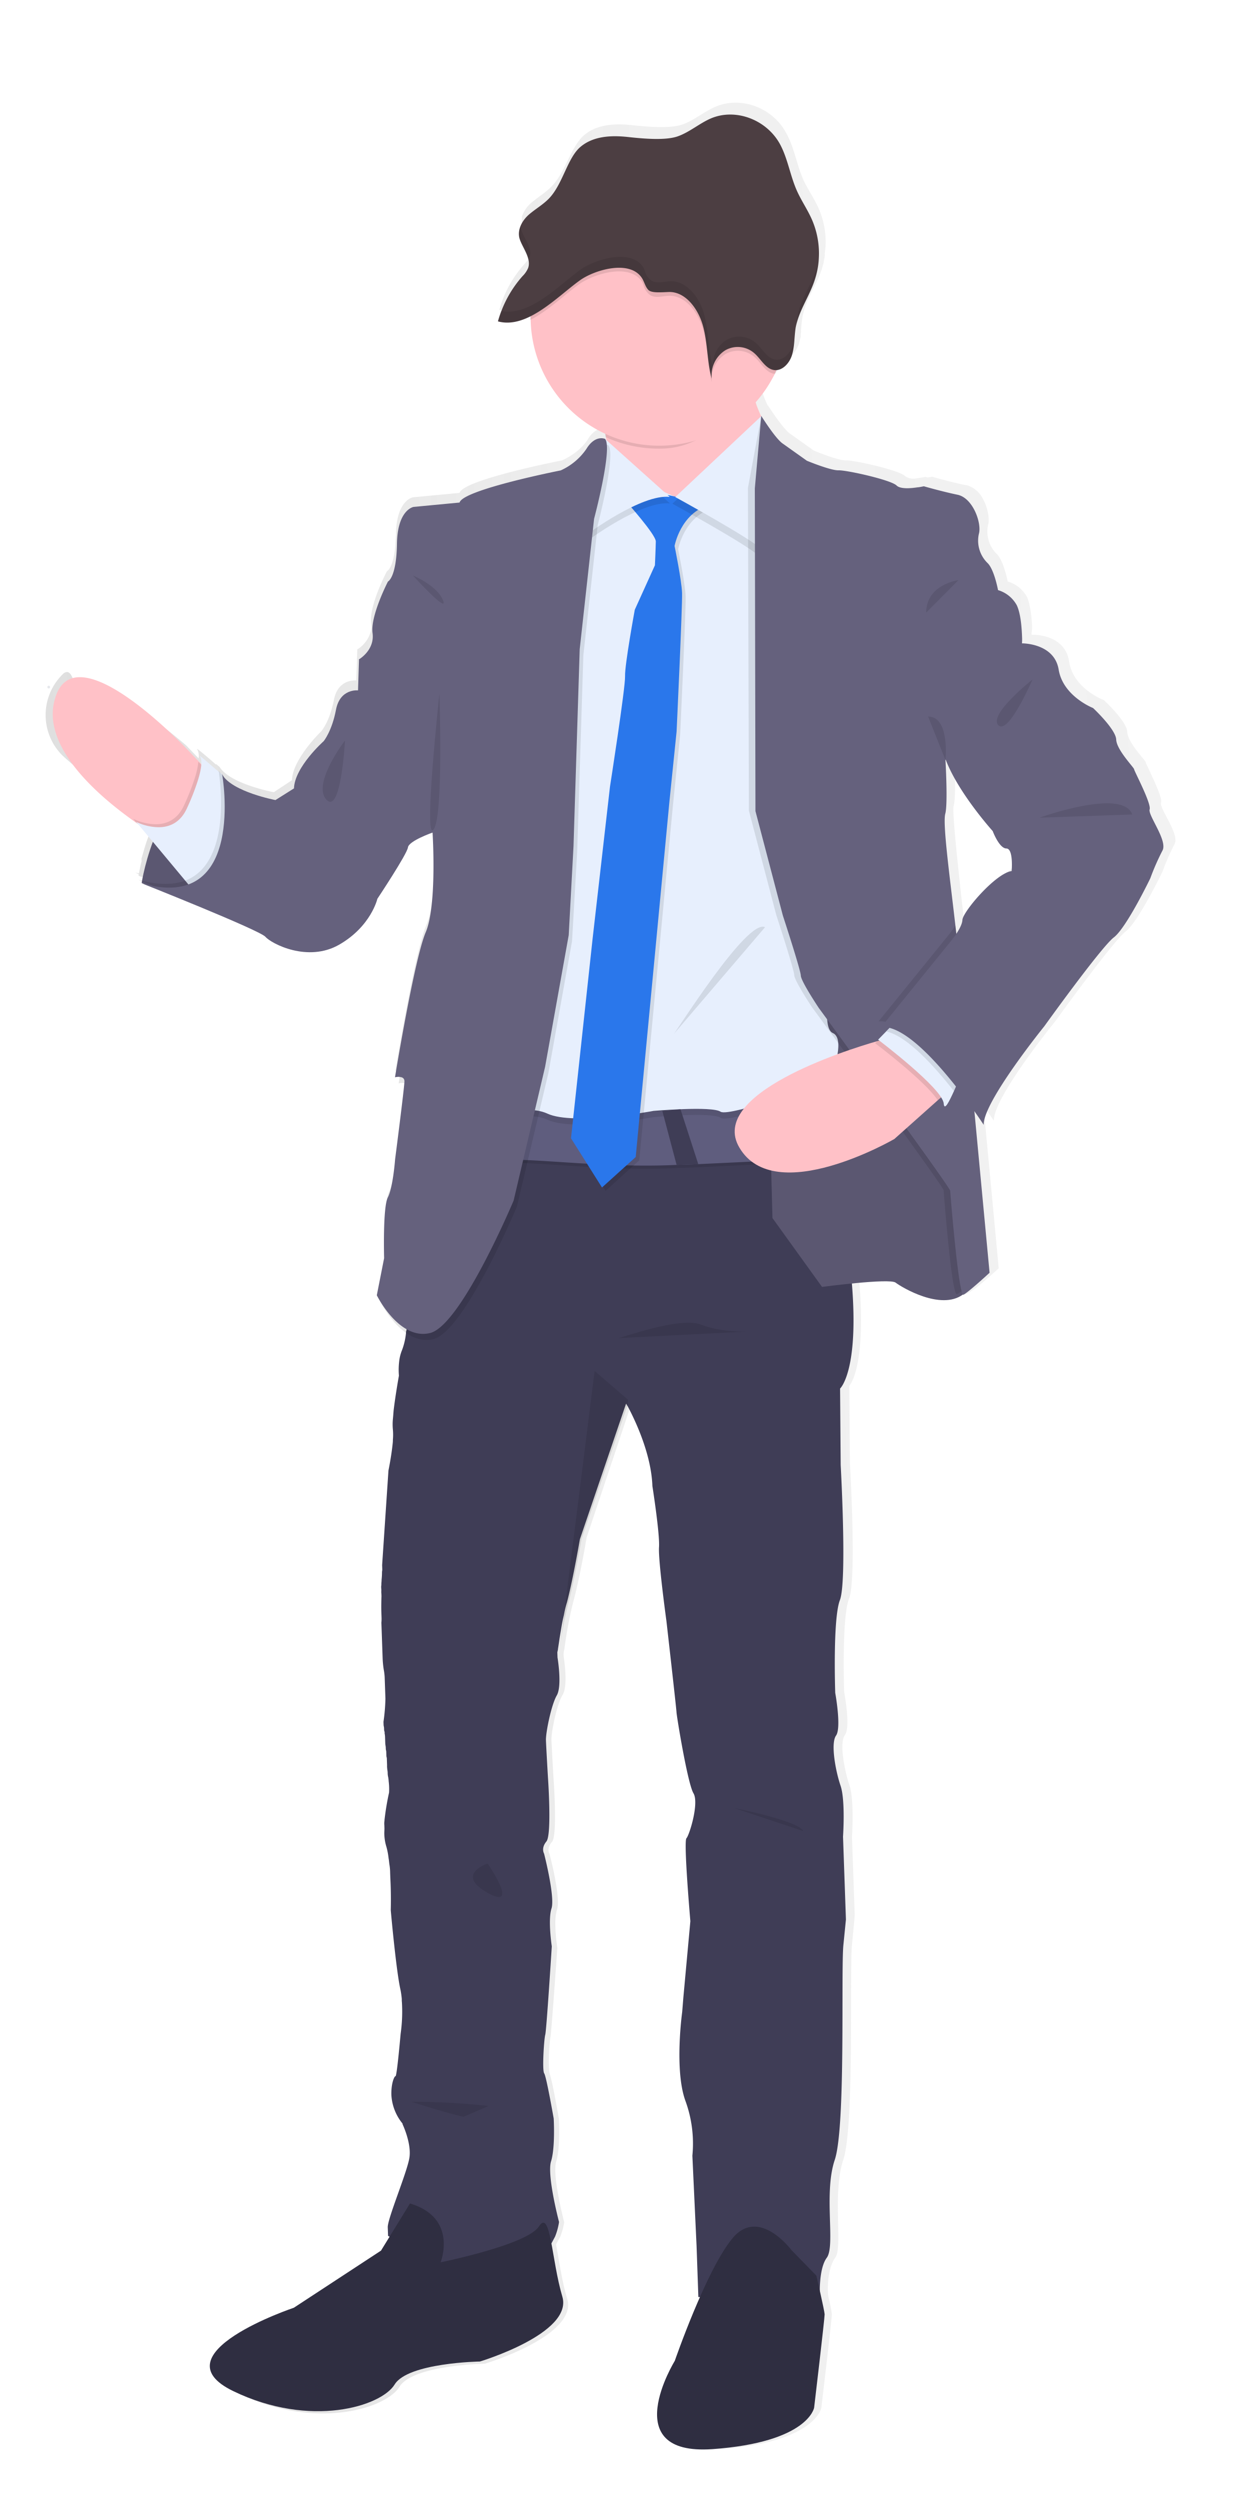 <svg xmlns="http://www.w3.org/2000/svg" xmlns:xlink="http://www.w3.org/1999/xlink" width="364" height="726" viewBox="0 0 364 726">
  <defs>
    <linearGradient id="linear-gradient" y1="0.5" x2="1" y2="0.5" gradientUnits="objectBoundingBox">
      <stop offset="0" stop-color="gray" stop-opacity="0.251"/>
      <stop offset="0.54" stop-color="gray" stop-opacity="0.122"/>
      <stop offset="1" stop-color="gray" stop-opacity="0.102"/>
    </linearGradient>
  </defs>
  <g id="Group_51030" data-name="Group 51030" transform="translate(-456 -959)">
    <g id="Artwork_49" data-name="Artwork 49" transform="matrix(0.999, -0.035, 0.035, 0.999, 638.462, 1330.535)">
      <g id="Group_48134" data-name="Group 48134" transform="translate(-163.438 -340.561)">
        <path id="Path_81825" data-name="Path 81825" d="M323.2,207.5c.6-1.7-4.1-11.4-4.1-11.9s-5-5.8-5-8.9-6.5-9.5-6.5-9.5-8.8-3.6-9.7-11.6-10.2-8.1-10.5-8.1,0-.7.1-1.8-.1-6.9-1.2-9.3a9.4,9.4,0,0,0-5.4-4.6s-1-6.2-2.9-8.1a9.1,9.1,0,0,1-2.2-8.6c.5-1.7.1-4.8-1.2-7.4a7.6,7.6,0,0,0-4.7-4.3h-.2c-4.6-1.1-9.7-2.8-9.7-2.8l-1.3.2-.6-.2-3.3.4a4.1,4.1,0,0,1-2.7-.9c-1.6-1.7-14.5-5.1-16.9-5.1s-9.3-3.2-9.3-3.2l-6.8-5.2c-1.9-1.5-5.5-7.4-6-8.3H213a27.2,27.2,0,0,1-1.3-3.5l-.2-.7a38.1,38.1,0,0,0,3.8-4.7h0l.9-1.3,1.2-2.1.5-.9,1-.2.4-.2,1.1-.7.3-.3a7.8,7.8,0,0,0,2-3.1l.3-1a1.5,1.5,0,0,1,.1-.4l.2-.7v-.4a4,4,0,0,1,.1-.7,1.4,1.4,0,0,0,0-.4c0-.3.1-.6.1-.9s.3-2.2.5-3.3a25.5,25.5,0,0,1,2.4-6.1c1-1.9,2.1-3.8,3-5.8l.7-1.7.6-1.9a2.6,2.6,0,0,1,.1-.6,14,14,0,0,0,.3-1.4v-.6c.1-.7.2-1.3.3-2a24.5,24.5,0,0,0-1.6-11.1c-1.2-3-3-5.7-4.2-8.6-1.8-4.5-2.3-9.6-4.6-13.9C217.3,1.8,208.4-1.8,201.1.9c-3.5,1.3-6.5,3.8-10,4.9s-9.7.4-14.6-.3S166.2,4.8,162.3,8s-5.7,10.6-10,14.6a23,23,0,0,1-3.3,2.5l-2.5,1.8a9.5,9.5,0,0,0-3,4v.8a4.1,4.1,0,0,1-.1.5,1.8,1.8,0,0,0,0,.3,5.8,5.8,0,0,0,0,.7h0a4.6,4.6,0,0,0,.1.8v.2l.2.7a.5.5,0,0,1,0,.1l.3.7a1.2,1.2,0,0,0,.1.4v.3a18.9,18.9,0,0,1,1.5,3.7,4.2,4.2,0,0,1-.2,2.4,3.9,3.9,0,0,1-.6,1.1l-1.1,1.2a33.1,33.1,0,0,0-7.2,11.5l-.5,1.5h.4l1.2.3h.8a12.4,12.4,0,0,0,3.3-.3h.8L145,57l.6-.3v3.7A37.6,37.6,0,0,0,164.8,91l1.7.9v1.9l-.4-.4-1.2-.2a3.8,3.8,0,0,0-1.9.5,7,7,0,0,0-2.5,2.4c-2.7,4.1-7.8,6-7.8,6s-29,4.6-30.1,8.4l-13.6.8s-4.8.6-5.3,10.6h0c-.1,1.2-.2,2.3-.3,3.2h0c-.8,6.7-2.7,7.4-2.7,7.4s-5.6,9.8-5.1,14.9a.5.5,0,0,1,0,.1,6.5,6.5,0,0,1-.1,2,9,9,0,0,1-4.2,5.4l-.6,9s-5.3-.8-6.7,5.4-4,9-4,9-8.6,7.7-9,13.9l-5.4,3.3s-12.6-2.8-15.5-7.9l-.9-.8h-.1a.3.3,0,0,0,0,.1c-1.9-1.8-5.9-5.5-5.3-4.6a3.9,3.9,0,0,1,.3,2.6l-.9-1-2.5-2.8s-3.6-3.4-8.6-7.4l-3.7-2.8c-6.5-4.8-14.2-9.7-20-10.4-.1-.2-.6-2-1.7-2a1.9,1.9,0,0,0-1.2.6,16.6,16.6,0,0,0-1,23.5l.9.9,1.3,1.2,4.1,3.8L24.3,201l.5.4.8,1,.6.8,1.1,1.4,1.6,2-.2.6a41.394,41.394,0,0,0-1.5,4.1h0l-.3.9a1.2,1.2,0,0,1-.1.3l-.3.9v.8c-.5,1.6-.7,2.8-.9,3.5l-1.1-.3,1,.5a1.4,1.4,0,0,1,0,.2v.3l1,.4h.2l3.9,1.7,2.6,1.1,2.5,1.1c10.2,4.6,24.6,11.1,25.6,12.4s12.1,8.1,21.7,3,11.6-12.8,11.6-12.8,9.3-12.8,9.6-14.7,4.5-3.1,6.5-3.8h.2l.8-.3v1.1h0v1.3c0,4.5-.1,14.2-1.5,21.2a.1.1,0,0,0,0,.1,23.1,23.1,0,0,1-1.6,5.3c-3.7,7.8-10.5,42.1-10.5,42.1h1.4l-.3,1.5v.5h1.7a6.1,6.1,0,0,1-.1.7v.2h0v.5c-.8,5.7-3.2,20.6-3.2,20.6s-1,8.2-2.6,11.1c-.7,1.2-1.1,4.6-1.3,8,0,.5-.1,1-.1,1.5-.3,4.2-.3,8.2-.3,8.2v.3L91,341.4v.3l.8,1.5v.3a29.8,29.8,0,0,0,5.5,7.8l1.7,1.4a1.8,1.8,0,0,1-.1.3v.6a16.2,16.2,0,0,1-1.1,4,13.4,13.4,0,0,0-1.1,4.4,20.1,20.1,0,0,0-.1,3.2v.6c-.3,1.6-1.3,6.4-1.9,10.3-.1.9-.2,1.8-.3,2.5a12.4,12.4,0,0,0,0,2.2,18.3,18.3,0,0,1-.2,3.7,8.4,8.4,0,0,1-.1,1.1c-.5,3.5-1.4,7.2-1.4,7.2l-2.9,27.5v1.6a3.2,3.2,0,0,1-.1.7,21.507,21.507,0,0,1-.2,2.3,8.7,8.7,0,0,1-.1,1,5.2,5.2,0,0,1-.1,1v.5a4.7,4.7,0,0,1,0,.8,3.9,3.9,0,0,0,0,.8v.7c-.1,1.5-.2,3.1-.3,4.7v1.5a11.6,11.6,0,0,1-.1,1.5V448a29.1,29.1,0,0,0,.2,3.2,19.421,19.421,0,0,1,.2,2.4v1.2a5.6,5.6,0,0,1,0,.6v4.5a55.708,55.708,0,0,1-.8,6.7v.9c0,.3.1.6.1.9v.5a2,2,0,0,0,.1.6c.1.2,0,.2,0,.3s.1.7.1,1.1.1.8.1,1.2v.8c0,.4.1.8.1,1.2v.4c0,.3.1.5.1.8v1.2c0,.3.1.5.1.8a2.8,2.8,0,0,1,0,.4v1.6a4.3,4.3,0,0,0,0,.8c0,.4.1.8.1,1.3a5.283,5.283,0,0,0,.1,1.3,8.6,8.6,0,0,1,.1,1.2,16.9,16.9,0,0,1,0,3.4,70.116,70.116,0,0,0-1.6,7.8c0,.3-.1.6-.1.9a3.4,3.4,0,0,0,0,.6v.8c0,.6-.1,1.2-.1,1.8a13.9,13.9,0,0,0,.5,4,18.9,18.9,0,0,1,.5,2.6,1.4,1.4,0,0,0,0,.4c0,.3.1.7.1,1v1c0,.7.1,1.4.1,2.2v1.5c.1,4.2-.1,8.3-.2,9.4h0v.2s1,17.8,2.1,23.4c.1.8.2,1.5.3,2.3a5.1,5.1,0,0,0,0,.9,44.6,44.6,0,0,1-.7,9.8s-1.1,12.2-1.6,12.2-1.3,1.9-1.4,4.7h0c-.1,3,1.3,6.5,4.5,11a16.3,16.3,0,0,1,.8,7.4c-.8,4.2-7,17.5-7,20V617l-2.4,3.6L57.4,636.4S16.9,648.4,39,660s42.8,5.9,46.9-.3,25-5.8,25-5.8,27.4-7.2,24.6-18c-1.4-5.3-2-11.5-2.7-15.9.3-.5.8-1.4,1.3-2.2a18.7,18.7,0,0,0,1.3-4.2s-3.1-13.7-1.7-17.7,1.2-12.4,1.2-12.4-1.4-10.3-2.1-12.7.2-9.9.5-11.1,2.9-25.8,2.9-25.8-1-7.7.3-11.1-1.6-16.2-1.6-16.2-1-1.6.8-3.5,1.1-18.8,1.1-18.8-.2-8.6-.2-10.8,1.9-10.3,3.7-13,.7-11.1.7-11.1v-.6a6.4,6.4,0,0,1,.1-.9l.2-.8a117.5,117.5,0,0,1,3.1-13.7c2.1-6.7,4.5-18.4,4.5-18.4l14-37.4.5-1.2.2-.5s6.8,12.7,6.8,24.4c0,0,1.8,14.1,1.3,17.9s1.4,21.7,1.4,21.7,2.1,25.7,2.1,26.8,2.6,20.8,4.2,23.8-1.6,12.2-2.5,13.2.3,24.2.3,24.2-2.4,18.4-2.9,22.2l-.4,3,.4-.2c-.1.7-2.8,17.7,0,26.6a36.1,36.1,0,0,1,1.5,16.1l.3,26.3v14.8h.1c-4.5,9.3-8,18.4-8,18.4s-18,27,10,26,30-11,30-11,4-26,4-27a46.958,46.958,0,0,0-.8-5c-.4-2.4.1-8.6,2.4-11.5s-.3-18.7,3.3-28.3,3.7-54.9,4.7-62.3,1.1-8.6,1.1-8.6V504.6s1.1-10.6-.2-14.9-2.6-12.5-.8-14.7.2-12.5.2-12.5,0-21.7,2.4-27.1,1.6-39.4,1.6-39.4l.6-22.3s5.1-4.8,4-29.8V343c5.6-.3,11.8-.5,12.8.2s10.1,6.8,16.7,5.4a8.1,8.1,0,0,0,3.1-1.3c1.4-.6,8-6.2,8-6.2l-2.5-42.7-.3-4.7,1.3,2,1.6,2.5c0-6.7,18.8-28.2,18.8-28.2s17.6-22.7,21.4-25.4,11.3-17,11.3-17a69.1,69.1,0,0,1,3.8-7.9C328.3,216.8,322.5,209.2,323.2,207.5ZM282,224.1a7.5,7.5,0,0,0-2.7,1l-2.8,1.9c-4.6,3.5-9.4,9.2-9.5,10.8a9.9,9.9,0,0,1-2.1,4.3l-.2-2.9V239c-1.1-13.9-2.3-30.8-1.8-32.5s.6-4.8.7-8.2,0-7.5,0-7.5l.2-.2c3.2,10,13.2,21.7,13.2,21.7s1.8,5.1,3.8,5.2S282,224.1,282,224.1Z" transform="translate(-0.105 -0.005)" fill="url(#linear-gradient)"/>
        <path id="Path_81826" data-name="Path 81826" d="M228.5,344c-.1-2.7-.3-5.7-.6-8.9-.9-9.6-1.7-18.3-2.6-25.9l-.2-1.9-.3-2.5-.6-4.9-.2-1.4-.7-6.2-.3-2.2-.4-2.9a5,5,0,0,0-.1-.7,8.4,8.4,0,0,0-.1-1.1c-.5-4.1-.8-6.3-.8-6.3h-16l-34.5.3h-1l-18,.2h-11l-18,.2H122l-7.4,30.5L99.5,345.1s-.2,3.8-.8,7.5v.2a.7.7,0,0,1-.1.4,2.6,2.6,0,0,0-.1.6,19.4,19.4,0,0,1-1.3,4.9,12.2,12.2,0,0,0-1,3.5A20.2,20.2,0,0,0,96,366v.2s-1.2,5.5-1.9,10.1c-.1.9-.2,1.8-.3,2.5a16.1,16.1,0,0,0-.1,2.9,16.4,16.4,0,0,1-.1,3,8.4,8.4,0,0,1-.1,1.1c-.5,3.7-1.5,7.8-1.5,7.8L89.2,421a.6.6,0,0,1,0,.1v1.1a3.2,3.2,0,0,1-.1.7,21.507,21.507,0,0,1-.2,2.3,8.7,8.7,0,0,1-.1,1,5.2,5.2,0,0,1-.1,1v.5a4.7,4.7,0,0,1,0,.8,3.9,3.9,0,0,0,0,.8v.7c-.1,1.5-.2,3.1-.2,4.7v1.5a11.6,11.6,0,0,1-.1,1.5V448a27.309,27.309,0,0,0,.2,3.3,16.4,16.4,0,0,1,.2,2.3v6.2a55.708,55.708,0,0,1-.8,6.7v.9c0,.3.1.6.1.9v.5a2,2,0,0,0,.1.6c.1.2,0,.2,0,.3s.1.7.1,1.1v2c0,.4.1.8.1,1.2v.4c0,.3.1.5.1.8v1.2c0,.3.1.5.1.8v2a4.3,4.3,0,0,0,0,.8c0,.4.1.8.1,1.3a5.283,5.283,0,0,0,.1,1.3,8.6,8.6,0,0,1,.1,1.2,17.8,17.8,0,0,1,0,3.3,76.6,76.6,0,0,0-1.6,7.9c0,.3-.1.6-.1.9a3.4,3.4,0,0,0,0,.6v.8c0,.6-.1,1.2-.1,1.8a13.8,13.8,0,0,0,.5,3.8,21.2,21.2,0,0,1,.5,3.3c.1.6.1,1.3.2,2a15.483,15.483,0,0,1,.1,2.2v1.5c.1,4.8-.2,9.3-.2,9.3,0,.033,0,.067,0,.1h0c.1,2,1,17.8,2,23.1a24,24,0,0,1,.3,2.8,5.1,5.1,0,0,0,0,.9,45.8,45.8,0,0,1-.7,9.2s-1.5,12.2-1.9,12.2-1.4,2.2-1.4,5.5h0a14.3,14.3,0,0,0,3,8.4h-.1s2.5,5.7,1.7,9.9-7,17.5-7,20v2.5h0l14.5,8H99s-.7.6-.1,1,4.4-1,6.7-.7,10.6-2.7,17.6-2.5,8.3-2,8.3-2h0l1.1-1.9a18.7,18.7,0,0,0,1.3-4.2s-3.1-13.7-1.7-17.7,1.2-12.4,1.2-12.4-1.7-12.3-2.3-13.2.3-10,.7-11.2,2.8-25.6,2.8-25.6-.9-7.7.3-11-1.6-16-1.6-16-.9-1.6.8-3.5,1.1-18.7,1.1-18.7-.2-8.5-.2-10.7,1.9-10.2,3.6-12.9.6-11,.6-11v-1.5l.2-.8a4.1,4.1,0,0,1,.1-.6l.3-1.6.2-1.1.8-3.9.3-1.3.4-1.5.2-.9a27.587,27.587,0,0,1,.8-2.7c2-6.6,4.4-18.2,4.4-18.2l14.6-38.4.2-.5.5.9c1.5,3.1,6.3,13.5,6.3,23.3,0,0,1.7,14,1.3,17.8s1.4,21.5,1.4,21.5,2,25.5,2,26.6,2.5,20.8,4.1,23.7-1.6,12.1-2.5,13,.3,24.1.3,24.1l-2.8,22-.5,4.3s-2.9,16.6,0,25.7a36.1,36.1,0,0,1,1.5,16.1l.3,26.3v14.8l35.3,1.9s-.3-8.6,2.4-12-.3-18.7,3.3-28.3,3.7-54.9,4.7-62.3l1-7.4h0V504.5s1.1-10.5-.2-14.8-2.5-12.4-.8-14.6.2-12.4.2-12.4,0-21.5,2.3-26.9,1.6-39.2,1.6-39.2l.6-22.2S229.7,369.6,228.5,344Z" transform="translate(-0.105 -0.005)" fill="#3f3d56"/>
        <path id="Path_81827" data-name="Path 81827" d="M26.3,220.5s5.8-30.5,24.5-30.7L64.5,218l-9.2,6.3S35.5,224.9,26.3,220.5Z" transform="translate(-0.105 -0.005)" fill="#65617d"/>
        <path id="Path_81828" data-name="Path 81828" d="M64.5,218l-9.2,6.3s-13.9.4-23.9-2a27.3,27.3,0,0,1-5.1-1.7,1.8,1.8,0,0,1,.1-.5.7.7,0,0,1,0-.1,69.4,69.4,0,0,1,3.5-11.2c.6-1.4,1.2-2.8,1.9-4.2,2.7-5.3,6.6-10.4,11.9-13a16.2,16.2,0,0,1,6.2-1.6h.8l.3.6,4.6,9.5Z" transform="translate(-0.105 -0.005)" opacity="0.1"/>
        <path id="Path_81829" data-name="Path 81829" d="M219.8,344.7s19.7-1.9,21.4-.5,12.9,8.7,19.5,4.1,2.2-20.4,2.2-21.1-.6-23.1-.6-23.1l-11.8-15.9-14.8-27.8-30.2-3,.8,44.2-.2,22.6Z" transform="translate(-0.105 -0.005)" fill="#65617d"/>
        <path id="Path_81830" data-name="Path 81830" d="M219.8,344.7s19.7-1.9,21.4-.5,12.9,8.7,19.5,4.1,2.2-20.4,2.2-21.1-.6-23.1-.6-23.1l-11.8-15.9-14.8-27.8-30.2-3,.8,44.2-.2,22.6Z" transform="translate(-0.105 -0.005)" opacity="0.1"/>
        <path id="Path_81831" data-name="Path 81831" d="M46.9,189.1s-1.5,19.2-13.5,19.5a94.088,94.088,0,0,1-7.9-5.5c-10.5-7.9-27.2-23-22.5-37,6.6-20.1,38.7,17,38.7,17l2.5,2.8Z" transform="translate(-0.105 -0.005)" fill="#ffc1c7"/>
        <path id="Path_81832" data-name="Path 81832" d="M46.9,189.1s-1.5,19.2-13.5,19.5a94.088,94.088,0,0,1-7.9-5.5l-1-1.3a15.6,15.6,0,0,0,6.5,1.8c3,.1,6.4-1,8.5-5.4a69.4,69.4,0,0,0,3.3-7.6,22.9,22.9,0,0,0,1.2-4.7Z" transform="translate(-0.105 -0.005)" opacity="0.1"/>
        <path id="Path_81833" data-name="Path 81833" d="M41.7,223.8,39,220.3l-9-11.6-4.7-6a15.6,15.6,0,0,0,6.5,1.8c3,.1,6.4-1,8.5-5.4a67.5,67.5,0,0,0,3.3-7.6c1.5-4.2,1.5-6.4.9-7.2s3.3,2.9,5.2,4.6h.1l.9.8.3.6,4.5,9.1v.4C56.1,202.9,57.6,221.2,41.7,223.8Z" transform="translate(-0.105 -0.005)" fill="#e7effd"/>
        <path id="Path_81834" data-name="Path 81834" d="M215.4,99.1,192.1,124s-29.9-12-26.7-16c1.2-1.6,1-6.6.3-12.1-1.1-8.7-3.5-18.7-3.5-18.7s52.2-8.5,47.8.3c-1.6,3.2-1.3,7-.3,10.4a39.6,39.6,0,0,0,5.7,11.2Z" transform="translate(-0.105 -0.005)" fill="#ffc1c7"/>
        <path id="Path_81835" data-name="Path 81835" d="M210,77.4c-1.6,3.2-2.4,3.5-1.4,7-6.8,7.3-15.5,15.3-26.3,15.3a37.2,37.2,0,0,1-16.7-3.9c-1.1-8.7-3.5-18.7-3.5-18.7S214.4,68.6,210,77.4Z" transform="translate(-0.105 -0.005)" opacity="0.1"/>
        <path id="Path_81836" data-name="Path 81836" d="M219.8,61.4a37.4,37.4,0,1,1-74.8.1h0V61a37.4,37.4,0,0,1,74.8.5Z" transform="translate(-0.105 -0.005)" fill="#ffc1c7"/>
        <path id="Path_81837" data-name="Path 81837" d="M225.2,308.2l-39.9.5h-6.5c-21.9.3-43.4-3.9-52.1-3.1-18.4,1.7,6.6-17,6.6-17a154,154,0,0,0,41.9,4.2l5.3-.3c16.7-.9,33.5-2.5,42.3-5.1C223.4,292.4,224.3,299.5,225.2,308.2Z" transform="translate(-0.105 -0.005)" opacity="0.1"/>
        <path id="Path_81838" data-name="Path 81838" d="M225.2,307.3l-39.9.5h-6.5c-21.9.3-43.4-3.9-52.1-3.1-18.4,1.7,6.6-17,6.6-17a153.7,153.7,0,0,0,41.9,4.2l5.3-.3c16.7-.9,33.5-2.5,42.3-5.1C223.4,291.4,224.3,298.5,225.2,307.3Z" transform="translate(-0.105 -0.005)" fill="#5f5d7e"/>
        <path id="Path_81839" data-name="Path 81839" d="M172.3,109.5,143.4,123,121.1,295.6s13.2-6,20.7-2.2,30.8.3,30.8.3,17-1,19.5.9,32.1-7.9,32.1-7.9,5.3-12,1.3-13.8,1.3-20.5,1.3-20.5L224.2,128l-5-16-13.5-8.2-13.8,11-6.6,1Z" transform="translate(-0.105 -0.005)" opacity="0.1"/>
        <path id="Path_81840" data-name="Path 81840" d="M172.3,107.6l-28.9,13.5L121.1,293.8s13.2-6,20.7-2.2,30.8.3,30.8.3,17-.9,19.5.9,32.1-7.9,32.1-7.9,5.3-11.9,1.3-13.8,1.3-20.4,1.3-20.4l-2.5-124.5-5-16L205.7,102l-13.8,11-6.6.9Z" transform="translate(-0.105 -0.005)" fill="#e7effd"/>
        <path id="Path_81841" data-name="Path 81841" d="M171.8,115.6s8.3,9.9,8.2,12-.5,6.9-.5,6.9l-6.2,12.7s-3.5,15.9-3.5,19.2-5.5,31.9-5.5,31.9l-6.6,44L149.4,300l8.5,14.6,10.1-8.5,13.4-102.8,2.8-20.3s3-36.5,3-40.2-1.7-13.7-1.7-13.7,2-9.4,10.5-11.6-.6-.5-.6-.5l-4.9-3.9-4.2,1.7S174.4,111.2,171.8,115.6Z" transform="translate(-0.105 -0.005)" opacity="0.1"/>
        <path id="Path_81842" data-name="Path 81842" d="M170.9,114.7s8.3,9.9,8.2,11.9-.5,6.9-.5,6.9l-6.3,12.7s-3.5,15.9-3.5,19.2-5.5,31.9-5.5,31.9l-6.6,44L148.4,299l8.5,14.6,10.1-8.5,13.4-102.8,2.8-20.3s3-36.5,3-40.2-1.7-13.7-1.7-13.7,2-9.4,10.5-11.6-.6-.5-.6-.5l-4.9-3.9-4.2,1.7S173.4,110.3,170.9,114.7Z" transform="translate(-0.105 -0.005)" fill="#2a77eb"/>
        <path id="Path_81843" data-name="Path 81843" d="M165.4,98.2s-1.3.9-1.6,7.2-4.7,20.4-4.7,20.4,16.3-11.3,24.5-10.1Z" transform="translate(-0.105 -0.005)" opacity="0.1"/>
        <path id="Path_81844" data-name="Path 81844" d="M165.4,96.3s-1.3,1-1.6,7.2-4.7,20.4-4.7,20.4,16.3-11.3,24.5-10.1Z" transform="translate(-0.105 -0.005)" fill="#e7effd"/>
        <path id="Path_81845" data-name="Path 81845" d="M210,93.2l-25.7,22.6s21.7,12.9,24.5,16,5.7-30.8,5.7-30.8Z" transform="translate(-0.105 -0.005)" opacity="0.1"/>
        <path id="Path_81846" data-name="Path 81846" d="M211,91.3l-25.8,22.6s21.7,12.9,24.5,16,5.7-30.8,5.7-30.8Z" transform="translate(-0.105 -0.005)" fill="#e7effd"/>
        <path id="Path_81847" data-name="Path 81847" d="M166.3,98.2s-2.8-1.4-5.5,2.7a17.979,17.979,0,0,1-7.7,6s-28.6,4.6-29.7,8.3L110,116s-4.7.6-5.2,10.6-3,10.8-3,10.8-5.5,9.8-5,14.8-4.2,7.5-4.2,7.5l19.7,51s.6,21.1-3,28.8-10.4,41.8-10.4,41.8,2.8-.6,2.7,1.3-3.5,22.5-3.5,22.5-.9,8.2-2.5,11-1.7,17.6-1.7,17.6l-2.6,10.7s6,13.4,15.1,11.5S132,318.3,132,318.3l10.5-38.5,8.2-38,2.4-25.8,3.8-57.1,5.5-37.7S168.5,100.9,166.3,98.2Z" transform="translate(-0.105 -0.005)" opacity="0.1"/>
        <path id="Path_81848" data-name="Path 81848" d="M165.4,96.3s-2.8-1.4-5.5,2.7a17.979,17.979,0,0,1-7.7,6s-28.6,4.6-29.7,8.3l-13.4.8s-4.7.6-5.2,10.5-3,10.9-3,10.9-5.5,9.8-5,14.8-4.2,7.5-4.2,7.5l19.6,51.1s.6,21.1-3,28.8-10.4,41.8-10.4,41.8,2.8-.6,2.7,1.3-3.5,22.5-3.5,22.5-.9,8.2-2.5,11-1.7,17.6-1.7,17.6l-2.5,10.7s6,13.4,15.1,11.5,25.6-37.6,25.6-37.6L141.6,278l8.2-38,2.3-25.8,3.8-57.1,5.5-37.7S167.6,99,165.4,96.3Z" transform="translate(-0.105 -0.005)" fill="#65617d"/>
        <path id="Path_81849" data-name="Path 81849" d="M64.5,218l-9.2,6.3s-13.9.4-23.9-2L26.3,220l-1-.5,1,.3c5.3,1.6,9.4,1.5,12.6.5,12.9-4.3,11.5-25.6,11-30.5a4.3,4.3,0,0,0-.1-.9.3.3,0,0,1,0-.1h.1l.6.8.6.6h0l4.5,9.1v.4Z" transform="translate(-0.105 -0.005)" opacity="0.1"/>
        <path id="Path_81850" data-name="Path 81850" d="M96.1,156.5l-4.4,1.3-.6,9s-5.2-.8-6.6,5.4-3.9,9-3.9,9-8.7,7.2-9.1,13.4L66,197.8s-12.4-2.8-15.2-7.9c0,0,5.7,40.6-24.5,30.7,0,0,33.8,14.8,35.4,16.8s12,8,21.4,3,11.5-12.9,11.5-12.9,9.1-12.7,9.4-14.6,7.4-4.1,7.4-4.1l13.5-32.7Z" transform="translate(-0.105 -0.005)" fill="#65617d"/>
        <path id="Path_81851" data-name="Path 81851" d="M206.4,112,211,91.3s2,6.8,4.1,8.3l6.8,5.2s6.8,3.1,9.1,3.1,15.1,3.3,16.7,5,7.9.5,7.9.5,5.2,1.7,9.8,2.8,6.8,8.6,5.8,11.6a9.1,9.1,0,0,0,2.2,8.5c1.9,1.9,2.8,8,2.8,8a9.2,9.2,0,0,1,5.3,4.6c1.6,3.5,1.1,11,1.1,11l-23.4,33s.3,12.7-.6,15.6,3.3,50.9,3.3,50.9l4.9,82.7s-6.4,5.5-7.9,6.1-2.8-29.2-2.8-30.3-36.3-54.4-36.3-54.4-4.9-7.9-4.9-9.6-4.6-17.6-4.6-17.6l-6.9-30.6Z" transform="translate(-0.105 -0.005)" opacity="0.1"/>
        <path id="Path_81852" data-name="Path 81852" d="M284.5,158.2a14.064,14.064,0,0,1-.1,1.8L261,193h0s.3,12.7-.6,15.6.7,18.6,1.8,32.5c.8,10,1.5,18.5,1.5,18.5l2.1,35.1,2.8,47.6s-6.4,5.5-7.8,6.1-2.8-29.2-2.8-30.3-36.3-54.4-36.3-54.4-4.9-7.9-4.9-9.6-4.6-17.6-4.6-17.6l-6.9-30.6,3.1-93.7,2.6-21s3.9,6.8,6,8.3l6.8,5.2s6.8,3.1,9.1,3.1,15.1,3.3,16.7,5,7.9.5,7.9.5,5.2,1.7,9.7,2.8,6.8,8.6,5.8,11.6a9.1,9.1,0,0,0,2.2,8.5c1.9,1.9,2.8,8,2.8,8a9.2,9.2,0,0,1,5.3,4.6C284.4,151.4,284.5,155.7,284.5,158.2Z" transform="translate(-0.105 -0.005)" fill="#65617d"/>
        <path id="Path_81853" data-name="Path 81853" d="M114.6,579.1l-7.4,2.9c-7.7-2.2-14.9-4.9-14.9-4.9a204.711,204.711,0,0,1,22.3,2Z" transform="translate(-0.105 -0.005)" opacity="0.1"/>
        <path id="Path_81854" data-name="Path 81854" d="M189,495.1s18.7,4.4,19.8,7.4Z" transform="translate(-0.105 -0.005)" opacity="0.1"/>
        <path id="Path_81855" data-name="Path 81855" d="M116.8,508.7s-9.7,2.8-.3,8.5S116.8,508.7,116.8,508.7Z" transform="translate(-0.105 -0.005)" opacity="0.1"/>
        <path id="Path_81856" data-name="Path 81856" d="M160,357.5c1.1,0,18.2-5.7,24.2-3.1s13.4,2.5,13.4,2.5Z" transform="translate(-0.105 -0.005)" opacity="0.1"/>
        <path id="Path_81857" data-name="Path 81857" d="M162.3,375.5l-.2,1.6-14.7,38.3S145,427,143,433.6a119.5,119.5,0,0,0-3.1,13.7l13-80.5Z" transform="translate(-0.105 -0.005)" opacity="0.1"/>
        <path id="Path_81858" data-name="Path 81858" d="M185.1,307.8h-6.3L175.2,292l5.3-.3Z" transform="translate(-0.105 -0.005)" fill="#3f3d56"/>
        <path id="Path_81859" data-name="Path 81859" d="M259.2,288.5l-3.9,3.2-13,10.8s-35.4,18.9-45.1.9c-8.6-15.8,31.5-27.1,41.2-29.5l2.1-.5Z" transform="translate(-0.105 -0.005)" fill="#ffc1c7"/>
        <path id="Path_81860" data-name="Path 81860" d="M108.2,134s6.9,3.1,8.5,7.5S108.2,134,108.2,134Z" transform="translate(-0.105 -0.005)" opacity="0.1"/>
        <path id="Path_81861" data-name="Path 81861" d="M86.8,181.2s-10.1,12.3-6,17S86.8,181.2,86.8,181.2Z" transform="translate(-0.105 -0.005)" opacity="0.1"/>
        <path id="Path_81862" data-name="Path 81862" d="M266.6,140.9s-9.4.9-9.7,9.1Z" transform="translate(-0.105 -0.005)" opacity="0.1"/>
        <path id="Path_81863" data-name="Path 81863" d="M179.2,269.9c1-.9,22.6-33,27.7-30.2Z" transform="translate(-0.105 -0.005)" opacity="0.1"/>
        <path id="Path_81864" data-name="Path 81864" d="M219.8,61.4a37.3,37.3,0,0,1-4.4,17.7h-.3c-2.4-.5-3.6-3.3-5.4-5a7.4,7.4,0,0,0-8.5-1.2A8.6,8.6,0,0,0,197,81c-1.2-5-.8-10.4-2-15.4s-4.7-10.1-9.5-10.2c-2.1,0-4.5.8-6-.8s-1.1-2.4-1.8-3.6c-3.5-5.6-13.9-2.7-18.2.1s-9.2,7.4-14.6,9.9a37.4,37.4,0,0,1,74.8.5Z" transform="translate(-0.105 -0.005)" opacity="0.1"/>
        <path id="Path_81865" data-name="Path 81865" d="M177.7,49.9c.7,1.1.9,2.6,1.8,3.6s3.9.8,6,.8c4.8.1,8.3,5.2,9.5,10.2s.8,10.4,2,15.4a8.6,8.6,0,0,1,4.2-8.1,7.3,7.3,0,0,1,8.5,1.2c1.8,1.7,3,4.5,5.4,5s4.7-1.8,5.5-4.3.8-5.2,1.3-7.8c1.1-4.9,4.3-8.9,6-13.6a24.6,24.6,0,0,0-.2-17.6c-1.2-3-2.9-5.6-4.1-8.6-1.8-4.5-2.3-9.5-4.5-13.8-3.7-7.1-12.4-10.7-19.6-8-3.4,1.3-6.4,3.8-9.9,4.9s-9.6.4-14.4-.3-10.1-.7-14,2.4S155.7,22,151.5,26c-1.8,1.7-3.9,2.8-5.8,4.3s-3.5,3.9-3.2,6.4,3.5,6.2,2.3,9.2a7.3,7.3,0,0,1-1.7,2.3,33,33,0,0,0-7.6,12.9c8.4,2.6,17.5-6.6,24.1-11C163.8,47.2,174.3,44.4,177.7,49.9Z" transform="translate(-0.105 -0.005)" fill="#4c3e42"/>
        <path id="Path_81866" data-name="Path 81866" d="M259.2,288.5l-3.9,3.2c-3.4-5.7-17.6-17.2-17.6-17.2l.6-.6,2.1-.5Z" transform="translate(-0.105 -0.005)" opacity="0.1"/>
        <path id="Path_81867" data-name="Path 81867" d="M263,282.7s-1.4,3.5-2.9,6.5-3,5.8-3.1,3.5c-.2-4.4-18.4-19.2-18.4-19.2l2.5-2.4,2.9-2.8Z" transform="translate(-0.105 -0.005)" fill="#e7effd"/>
        <path id="Path_81868" data-name="Path 81868" d="M263.7,259.5l2.1,35.1c-4.9-7.6-18.3-27.1-26.9-26.4l20.9-24a26.9,26.9,0,0,0,2.4-3.1C262.9,251,263.7,259.5,263.7,259.5Z" transform="translate(-0.105 -0.005)" opacity="0.1"/>
        <path id="Path_81869" data-name="Path 81869" d="M263,282.7s-1.4,3.5-2.9,6.5c-5.5-7.5-13-16.4-19-18l2.9-2.8Z" transform="translate(-0.105 -0.005)" opacity="0.1"/>
        <path id="Path_81870" data-name="Path 81870" d="M278.7,155.5l5.7,4.4s9.4.2,10.4,8,9.6,11.5,9.6,11.5,6.4,6.4,6.4,9.4,4.9,8.3,4.9,8.8,4.7,10.1,4.1,11.8,5,9.3,3.3,12.1a69.414,69.414,0,0,0-3.8,7.9s-7.4,14.1-11.2,16.8S287,271.3,287,271.3s-18.6,21.4-18.6,28c0,0-18.1-30.2-28.8-29.4l20.9-24s3.6-3.9,3.8-6.3,10.1-13.2,14.8-13.7c0,0,.8-6.5-1.3-6.6s-3.8-5.2-3.8-5.2-13.8-16.4-14-26.7S278.7,155.5,278.7,155.5Z" transform="translate(-0.105 -0.005)" fill="#65617d"/>
        <path id="Path_81871" data-name="Path 81871" d="M287.1,170.5s-13.2,9.7-10.4,12.9S287.1,170.5,287.1,170.5Z" transform="translate(-0.105 -0.005)" opacity="0.1"/>
        <path id="Path_81872" data-name="Path 81872" d="M287.7,210.7s24.5-7.9,27,0Z" transform="translate(-0.105 -0.005)" opacity="0.1"/>
        <path id="Path_81873" data-name="Path 81873" d="M114.7,168.6s0,35.8-3.1,39.4S114.7,168.6,114.7,168.6Z" transform="translate(-0.105 -0.005)" opacity="0.1"/>
        <path id="Path_81874" data-name="Path 81874" d="M256.4,180.2,261,193S262.8,180.4,256.4,180.2Z" transform="translate(-0.105 -0.005)" opacity="0.1"/>
        <g id="Group_48133" data-name="Group 48133" transform="translate(-0.105 -0.005)" opacity="0.1">
          <path id="Path_81875" data-name="Path 81875" d="M145.3,42.8c1.2-2.9-1.9-5.8-2.3-9a6,6,0,0,0-.5,2.8c.2,2.4,2,4.6,2.4,6.8Z"/>
          <path id="Path_81876" data-name="Path 81876" d="M197.4,76.6c-1.1-5-.8-10.2-1.9-15.2s-4.7-10.2-9.5-10.2c-2.1,0-4.5.8-6-.8s-1.1-2.4-1.8-3.6c-3.4-5.6-13.9-2.7-18.2.1-6.4,4.3-15.3,13.2-23.5,11.2-.4,1-.8,1.9-1.1,2.9,8.4,2.6,17.5-6.6,24.1-11,4.3-2.9,14.8-5.7,18.2-.1.7,1.1.9,2.6,1.8,3.6s3.9.8,6,.8c4.8.1,8.3,5.2,9.5,10.2s.8,10.4,2,15.4a8.5,8.5,0,0,1,.4-3.3Z"/>
          <path id="Path_81877" data-name="Path 81877" d="M221.1,70.7c-.9,2.5-3.1,4.8-5.5,4.3s-3.6-3.3-5.4-5a7.4,7.4,0,0,0-8.5-1.2,8.5,8.5,0,0,0-4.2,7.6,8.2,8.2,0,0,1,3.7-4.5,7.3,7.3,0,0,1,8.5,1.2c1.8,1.7,3,4.5,5.4,5s4.7-1.8,5.5-4.3a22,22,0,0,0,.9-4.5,14.1,14.1,0,0,1-.4,1.4Z"/>
          <path id="Path_81878" data-name="Path 81878" d="M228.5,49.3c-1.8,4.7-5,8.7-6,13.6-.2,1-.3,2-.5,3,1.1-4.9,4.3-8.9,6-13.5a23.7,23.7,0,0,0,1.4-6.5,22.8,22.8,0,0,1-.9,3.4Z"/>
        </g>
        <circle id="Ellipse_425" data-name="Ellipse 425" cx="0.4" cy="0.4" r="0.4" transform="translate(0.795 162.295)" fill="#e6e8ec"/>
        <path id="Path_81879" data-name="Path 81879" d="M99.1,624s5.6-12.7-8.3-17.4L81.9,620,56,635.7s-40.5,12-18.4,23.6,42.8,5.9,46.9-.3,25-5.8,25-5.8,27.4-7.2,24.6-18-2.5-25.8-6.1-20.6S99.1,624,99.1,624Z" transform="translate(-0.105 -0.005)" fill="#2f2e41"/>
        <path id="Path_81880" data-name="Path 81880" d="M201.1,624s-9-13-17-4-18,35-18,35-18,27,10,26,30-11,30-11,4-26,4-27-2-11.3-2-11.3Z" transform="translate(-0.105 -0.005)" fill="#2f2e41"/>
      </g>
    </g>
    <rect id="Rectangle_16249" data-name="Rectangle 16249" width="364" height="726" transform="translate(456 959)" fill="none"/>
  </g>
</svg>
